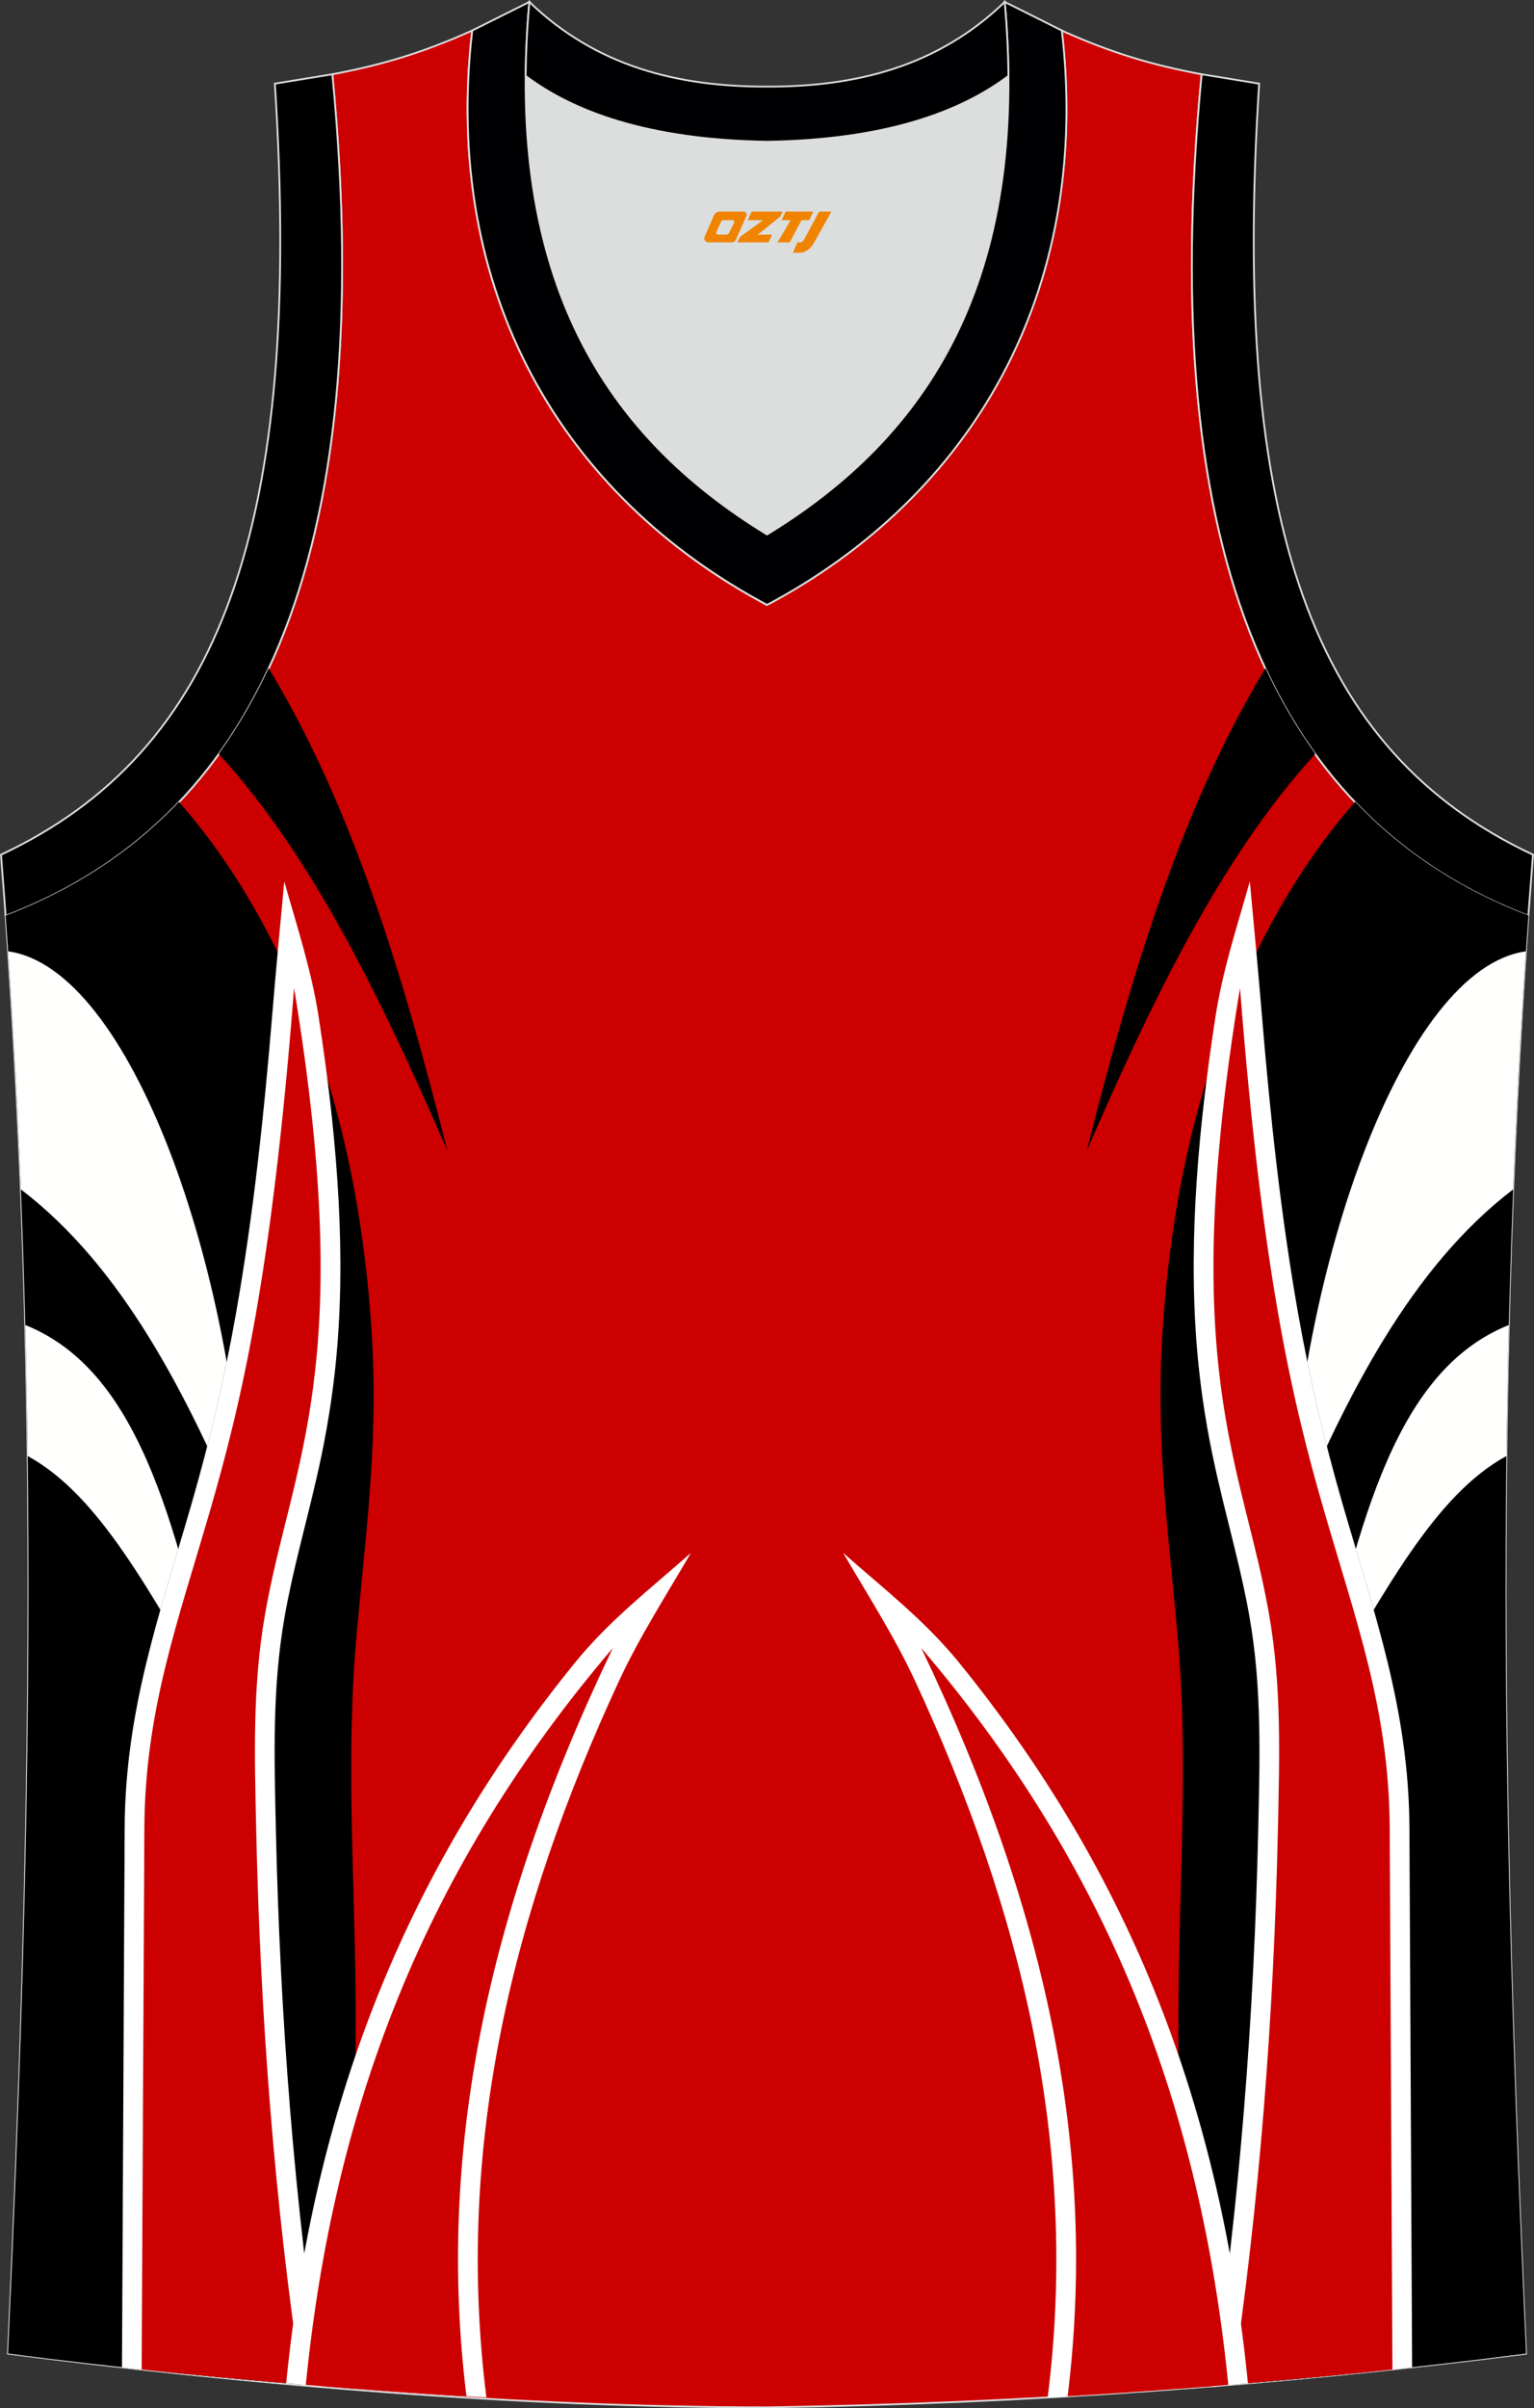 <?xml version="1.0" encoding="utf-8"?>
<!-- Generator: Adobe Illustrator 22.0.0, SVG Export Plug-In . SVG Version: 6.00 Build 0)  -->
<svg xmlns="http://www.w3.org/2000/svg" xmlns:xlink="http://www.w3.org/1999/xlink" version="1.1" id="图层_1" x="0px" y="0px" width="339.16px" height="532.13px" viewBox="0 0 339.16 532.13" enable-background="new 0 0 339.16 532.13" xml:space="preserve">
<rect x="0" y="0" width="339.16" height="532.13" fill="#333333" stroke="none"/>
<g>
	<path fill="#CC0000" stroke="#DCDDDD" stroke-width="0.4" stroke-miterlimit="10" d="M169.56,531.93c0.02,0,0.03,0,0.05,0H169.56   L169.56,531.93L169.56,531.93z M169.61,531.93c57.41-0.83,113.01-4.89,167.78-11.86c-4.79-104.04-7.35-208.91,0.52-317.69h-0.01   c-54.56-20.79-82.7-77.29-72.23-185.96l0.02,0c-10.65-2-19.75-4.62-30.94-9.67c6.7,58.03-20.2,103-65.18,126.92   c-44.97-23.93-71.88-68.89-65.18-126.92c-11.19,5.04-20.28,7.66-30.94,9.67l0.02,0C83.96,125.09,55.82,181.58,1.26,202.37   l-0.16-2.07c8.05,109.52,5.5,215.07,0.67,319.76C56.11,526.99,114.88,531.93,169.61,531.93z"/>
	<path fill="#DCDDDD" d="M169.59,31.33c26.46-0.42,42.94-6.7,53.32-14.5c0.02-0.06,0.03-0.12,0.05-0.18   c0.48,51.69-21.13,81.77-53.36,101.45c-32.24-19.68-53.84-49.76-53.36-101.45c0.02,0.06,0.03,0.12,0.05,0.18   C126.64,24.62,143.12,30.91,169.59,31.33z"/>
	<path fill="#000001" stroke="#DCDDDD" stroke-width="0.4" stroke-miterlimit="22.926" d="M1.25,202.37   c54.56-20.79,82.7-77.29,72.23-185.96l-12.71,2.07c6.3,97.73-12.02,147.62-60.55,170.38L1.25,202.37z"/>
	<path fill="#000002" stroke="#DCDDDD" stroke-width="0.4" stroke-miterlimit="22.926" d="M117.04,0.43   c-5.53,61.77,17.08,96.01,52.55,117.67c35.47-21.66,58.08-55.89,52.55-117.67l12.63,6.31c6.7,58.04-20.2,103-65.18,126.92   c-44.97-23.93-71.88-68.89-65.18-126.92L117.04,0.43z"/>
	<path fill="#000001" stroke="#DCDDDD" stroke-width="0.4" stroke-miterlimit="22.926" d="M337.91,202.37   c-54.56-20.79-82.7-77.29-72.23-185.96l12.71,2.07c-6.3,97.73,12.02,147.62,60.55,170.38l-1.03,13.51L337.91,202.37z"/>
	<path d="M48.37,166.55l0.46,0.54c20.65,22.75,36.05,54.9,50.1,87.24c-9.72-38.52-20.88-75.68-39.13-106.01l-0.41-0.66   C56.17,154.56,52.48,160.85,48.37,166.55z"/>
	<path d="M78.64,527.85c-22.66-1.7-45.1-3.91-67.34-6.6l-1.19-0.15l-0.17-0.02l-1.02-0.13l-1.19-0.15l-0.18-0.02l-1.01-0.13   l-1.19-0.15l-1-0.13l-0.19-0.03l-0.18-0.02l-2.2-0.28C6.6,415.34,9.16,309.77,1.1,200.23l0.16,2.07   c14.79-5.64,27.63-13.91,38.3-25.12l1.18,1.37c14.69,17.11,38.15,54.11,41.57,118.39c1.23,23.17-1.63,43.4-3.53,65.02   c-2.46,27.89-0.14,55.6-0.14,83.52L78.64,527.85L78.64,527.85z"/>
	<path fill="#FFFFFE" d="M6.13,321.73c-0.11-9.63-0.29-19.28-0.53-28.95c24.47,9.83,33.08,41.97,42.39,84.3   C33,351.51,21.94,330.37,6.13,321.73z"/>
	<path fill="#FFFFFE" d="M4.62,262.81c-0.69-17.44-1.62-34.97-2.81-52.6c27.18,3.8,50.26,70.38,52.36,128.29   C41.43,307.88,26.91,279.8,4.62,262.81z"/>
	<path d="M71.18,527.27c-14.83-1.19-29.56-2.6-44.2-4.21l0.59-119.12c0.13-26.17,7.62-46.9,14.76-71.56   c4.07-14.07,7.36-27.99,9.9-42.44c3.79-21.56,6.14-43.55,7.94-65.4c0.39-4.71,0.81-9.42,1.23-14.13c3.95,8.08,7.74,17.4,11,28.05   c2.44,19.31,3.7,39.07,2.25,58.18c-0.64,8.42-1.84,16.69-3.56,24.96c-1.43,6.88-3.19,13.66-4.87,20.48   c-1.25,5.09-2.42,10.19-3.32,15.35c-2.72,15.54-2.24,31.02-1.9,46.7C61.9,445.34,65.04,486.51,71.18,527.27z"/>
	<path fill="#FFFFFF" d="M26.97,523.09c1.2,0.11,2.41,0.3,3.61,0.41c13.36,1.24,26.93,2.45,40.62,3.95   c-6.16-40.81-9.3-82.05-10.21-123.3c-0.35-15.69-0.82-31.16,1.9-46.7c0.9-5.17,2.07-10.27,3.32-15.36   c1.67-6.82,3.44-13.6,4.87-20.48c1.71-8.27,2.92-16.54,3.56-24.96c1.8-23.69-0.56-48.37-4.19-71.96   c-1.58-10.27-4.77-19.92-7.6-29.92c-0.93,9.93-1.87,19.85-2.69,29.79c-1.8,21.85-4.15,43.83-7.94,65.4   c-2.54,14.44-5.83,28.35-9.9,42.43c-7.14,24.65-14.63,45.39-14.76,71.56L26.97,523.09z"/>
	<path fill="#CC0001" d="M31.32,523.57c11.7,1.28,23.51,2.3,35.4,3.33c-6.03-40.31-9.16-81.15-10.08-122.67   c-0.35-16.15-0.84-31.51,1.96-47.54c5.87-33.6,20.35-54.07,6.42-138.37c-4.92,63.2-11.61,91.39-18.52,115.27   c-7.18,24.8-14.45,44.23-14.58,70.37L31.32,523.57z"/>
	<path fill="#FFFFFF" d="M107.54,529.74c-14.85-0.83-29.6-1.88-44.27-3.13c6.02-60.55,25.6-112.15,63.92-159.3   c7.51-9.24,16.61-16.26,25.57-24.18c-5.37,9.2-11.39,18.58-15.86,28.21C113.52,421.72,100.5,473.87,107.54,529.74z"/>
	<path fill="#CC0001" d="M103.13,529.49c-11.9-0.7-23.74-1.53-35.52-2.51c6.1-61.32,26.28-114.08,67.88-162.83   C107.14,423.24,96.61,476.49,103.13,529.49z"/>
	<path d="M290.81,166.55l-0.46,0.54c-20.65,22.75-36.05,54.9-50.1,87.24c9.72-38.53,20.88-75.68,39.14-106.01l0.41-0.66   C283.01,154.56,286.7,160.84,290.81,166.55z"/>
	<path d="M260.54,527.85c22.66-1.7,45.1-3.91,67.34-6.6l1.19-0.15l0.17-0.02l1.02-0.13l1.19-0.15l0.18-0.02l1.01-0.13l1.19-0.15   l1-0.13l0.19-0.02l0.18-0.02l2.2-0.28c-4.82-104.72-7.38-210.29,0.68-319.84l-0.16,2.07c-14.79-5.64-27.64-13.91-38.3-25.12   l-1.18,1.37c-14.69,17.11-38.15,54.11-41.57,118.39c-1.23,23.17,1.63,43.4,3.53,65.02c2.46,27.89,0.14,55.6,0.14,83.52   L260.54,527.85z"/>
	<path fill="#FFFFFE" d="M333.05,321.73c0.11-9.63,0.29-19.28,0.53-28.95c-24.47,9.83-33.08,41.97-42.39,84.3   C306.18,351.51,317.24,330.37,333.05,321.73z"/>
	<path fill="#FFFFFE" d="M334.55,262.81c0.69-17.44,1.62-34.97,2.81-52.6c-27.18,3.8-50.26,70.38-52.36,128.29   C297.75,307.88,312.27,279.8,334.55,262.81z"/>
	<path d="M268,527.27c14.83-1.19,29.56-2.6,44.2-4.21l-0.59-119.12c-0.13-26.17-7.62-46.9-14.76-71.56   c-4.07-14.07-7.36-27.99-9.9-42.44c-3.79-21.56-6.14-43.55-7.94-65.4c-0.39-4.71-0.81-9.42-1.23-14.13   c-3.95,8.08-7.74,17.4-10.99,28.05c-2.45,19.31-3.7,39.07-2.25,58.18c0.64,8.42,1.84,16.69,3.55,24.96   c1.43,6.88,3.2,13.66,4.87,20.48c1.25,5.09,2.42,10.19,3.32,15.35c2.72,15.54,2.24,31.02,1.9,46.7   C277.28,445.34,274.14,486.51,268,527.27z"/>
	<path fill="#FFFFFF" d="M312.21,523.09c-1.2,0.11-2.41,0.3-3.61,0.41c-13.36,1.24-26.93,2.45-40.62,3.95   c6.15-40.81,9.3-82.05,10.21-123.3c0.35-15.69,0.82-31.16-1.9-46.7c-0.9-5.17-2.07-10.27-3.32-15.36   c-1.67-6.82-3.44-13.6-4.87-20.48c-1.72-8.27-2.91-16.54-3.56-24.96c-1.8-23.69,0.56-48.37,4.19-71.96   c1.58-10.28,4.77-19.92,7.6-29.92c0.92,9.93,1.87,19.85,2.69,29.79c1.8,21.85,4.15,43.83,7.94,65.4   c2.54,14.44,5.83,28.35,9.9,42.43c7.14,24.65,14.63,45.39,14.76,71.56L312.21,523.09z"/>
	<path fill="#CC0001" d="M307.86,523.57c-11.7,1.28-23.51,2.3-35.4,3.33c6.03-40.31,9.16-81.15,10.08-122.67   c0.35-16.15,0.84-31.51-1.96-47.54c-5.87-33.6-20.35-54.07-6.42-138.37c4.92,63.2,11.61,91.39,18.52,115.27   c7.18,24.8,14.45,44.23,14.58,70.37L307.86,523.57z"/>
	<path fill="#FFFFFF" d="M231.64,529.74c14.85-0.83,29.6-1.87,44.27-3.13c-6.02-60.55-25.6-112.15-63.92-159.3   c-7.51-9.24-16.61-16.26-25.57-24.18c5.37,9.2,11.39,18.58,15.86,28.21C225.66,421.72,238.68,473.87,231.64,529.74z"/>
	<path fill="#CC0001" d="M236.05,529.49c11.9-0.7,23.74-1.54,35.52-2.51c-6.1-61.32-26.28-114.08-67.88-162.83   C232.04,423.24,242.57,476.49,236.05,529.49z"/>
	<path fill="#000002" stroke="#DCDDDD" stroke-width="0.4" stroke-miterlimit="22.926" d="M117.04,0.43   c14.83,14.31,32.94,18.75,52.55,18.71c19.61,0.05,37.72-4.4,52.55-18.71c0.5,5.63,0.77,11.02,0.82,16.2   c-0.02,0.06-0.03,0.13-0.05,0.19c-10.37,7.8-26.85,14.09-53.32,14.5c-26.47-0.42-42.94-6.71-53.32-14.5   c-0.02-0.06-0.04-0.13-0.05-0.19C116.27,11.45,116.53,6.06,117.04,0.43z"/>
	
</g>
<g>
	<path fill="#F08300" d="M181.11,46.75l-3.4,6.3c-0.2,0.3-0.5,0.5-0.8,0.5h-0.6l-1,2.3h1.2c2,0.1,3.2-1.5,3.9-3L183.81,46.75h-2.5L181.11,46.75z"/>
	<polygon fill="#F08300" points="173.91,46.75 ,179.81,46.75 ,178.91,48.65 ,177.21,48.65 ,174.61,53.55 ,171.91,53.55 ,174.81,48.65 ,172.81,48.65 ,173.71,46.75"/>
	<polygon fill="#F08300" points="167.91,51.85 ,167.41,51.85 ,167.91,51.55 ,172.51,47.85 ,173.01,46.75 ,166.21,46.75 ,165.91,47.35 ,165.31,48.65 ,168.11,48.65 ,168.71,48.65 ,163.61,52.35    ,163.01,53.55 ,169.61,53.55 ,169.91,53.55 ,170.71,51.85"/>
	<path fill="#F08300" d="M164.41,46.75H159.11C158.61,46.75,158.11,47.05,157.91,47.45L155.81,52.25C155.51,52.85,155.91,53.55,156.61,53.55h5.2c0.4,0,0.7-0.2,0.9-0.6L165.01,47.75C165.21,47.25,164.91,46.75,164.41,46.75z M162.31,49.25L161.21,51.45C161.01,51.75,160.71,51.85,160.61,51.85l-1.8,0C158.61,51.85,158.21,51.75,158.41,51.15l1-2.1c0.1-0.3,0.4-0.4,0.7-0.4h1.9   C162.21,48.65,162.41,48.95,162.31,49.25z"/>
</g>
</svg>